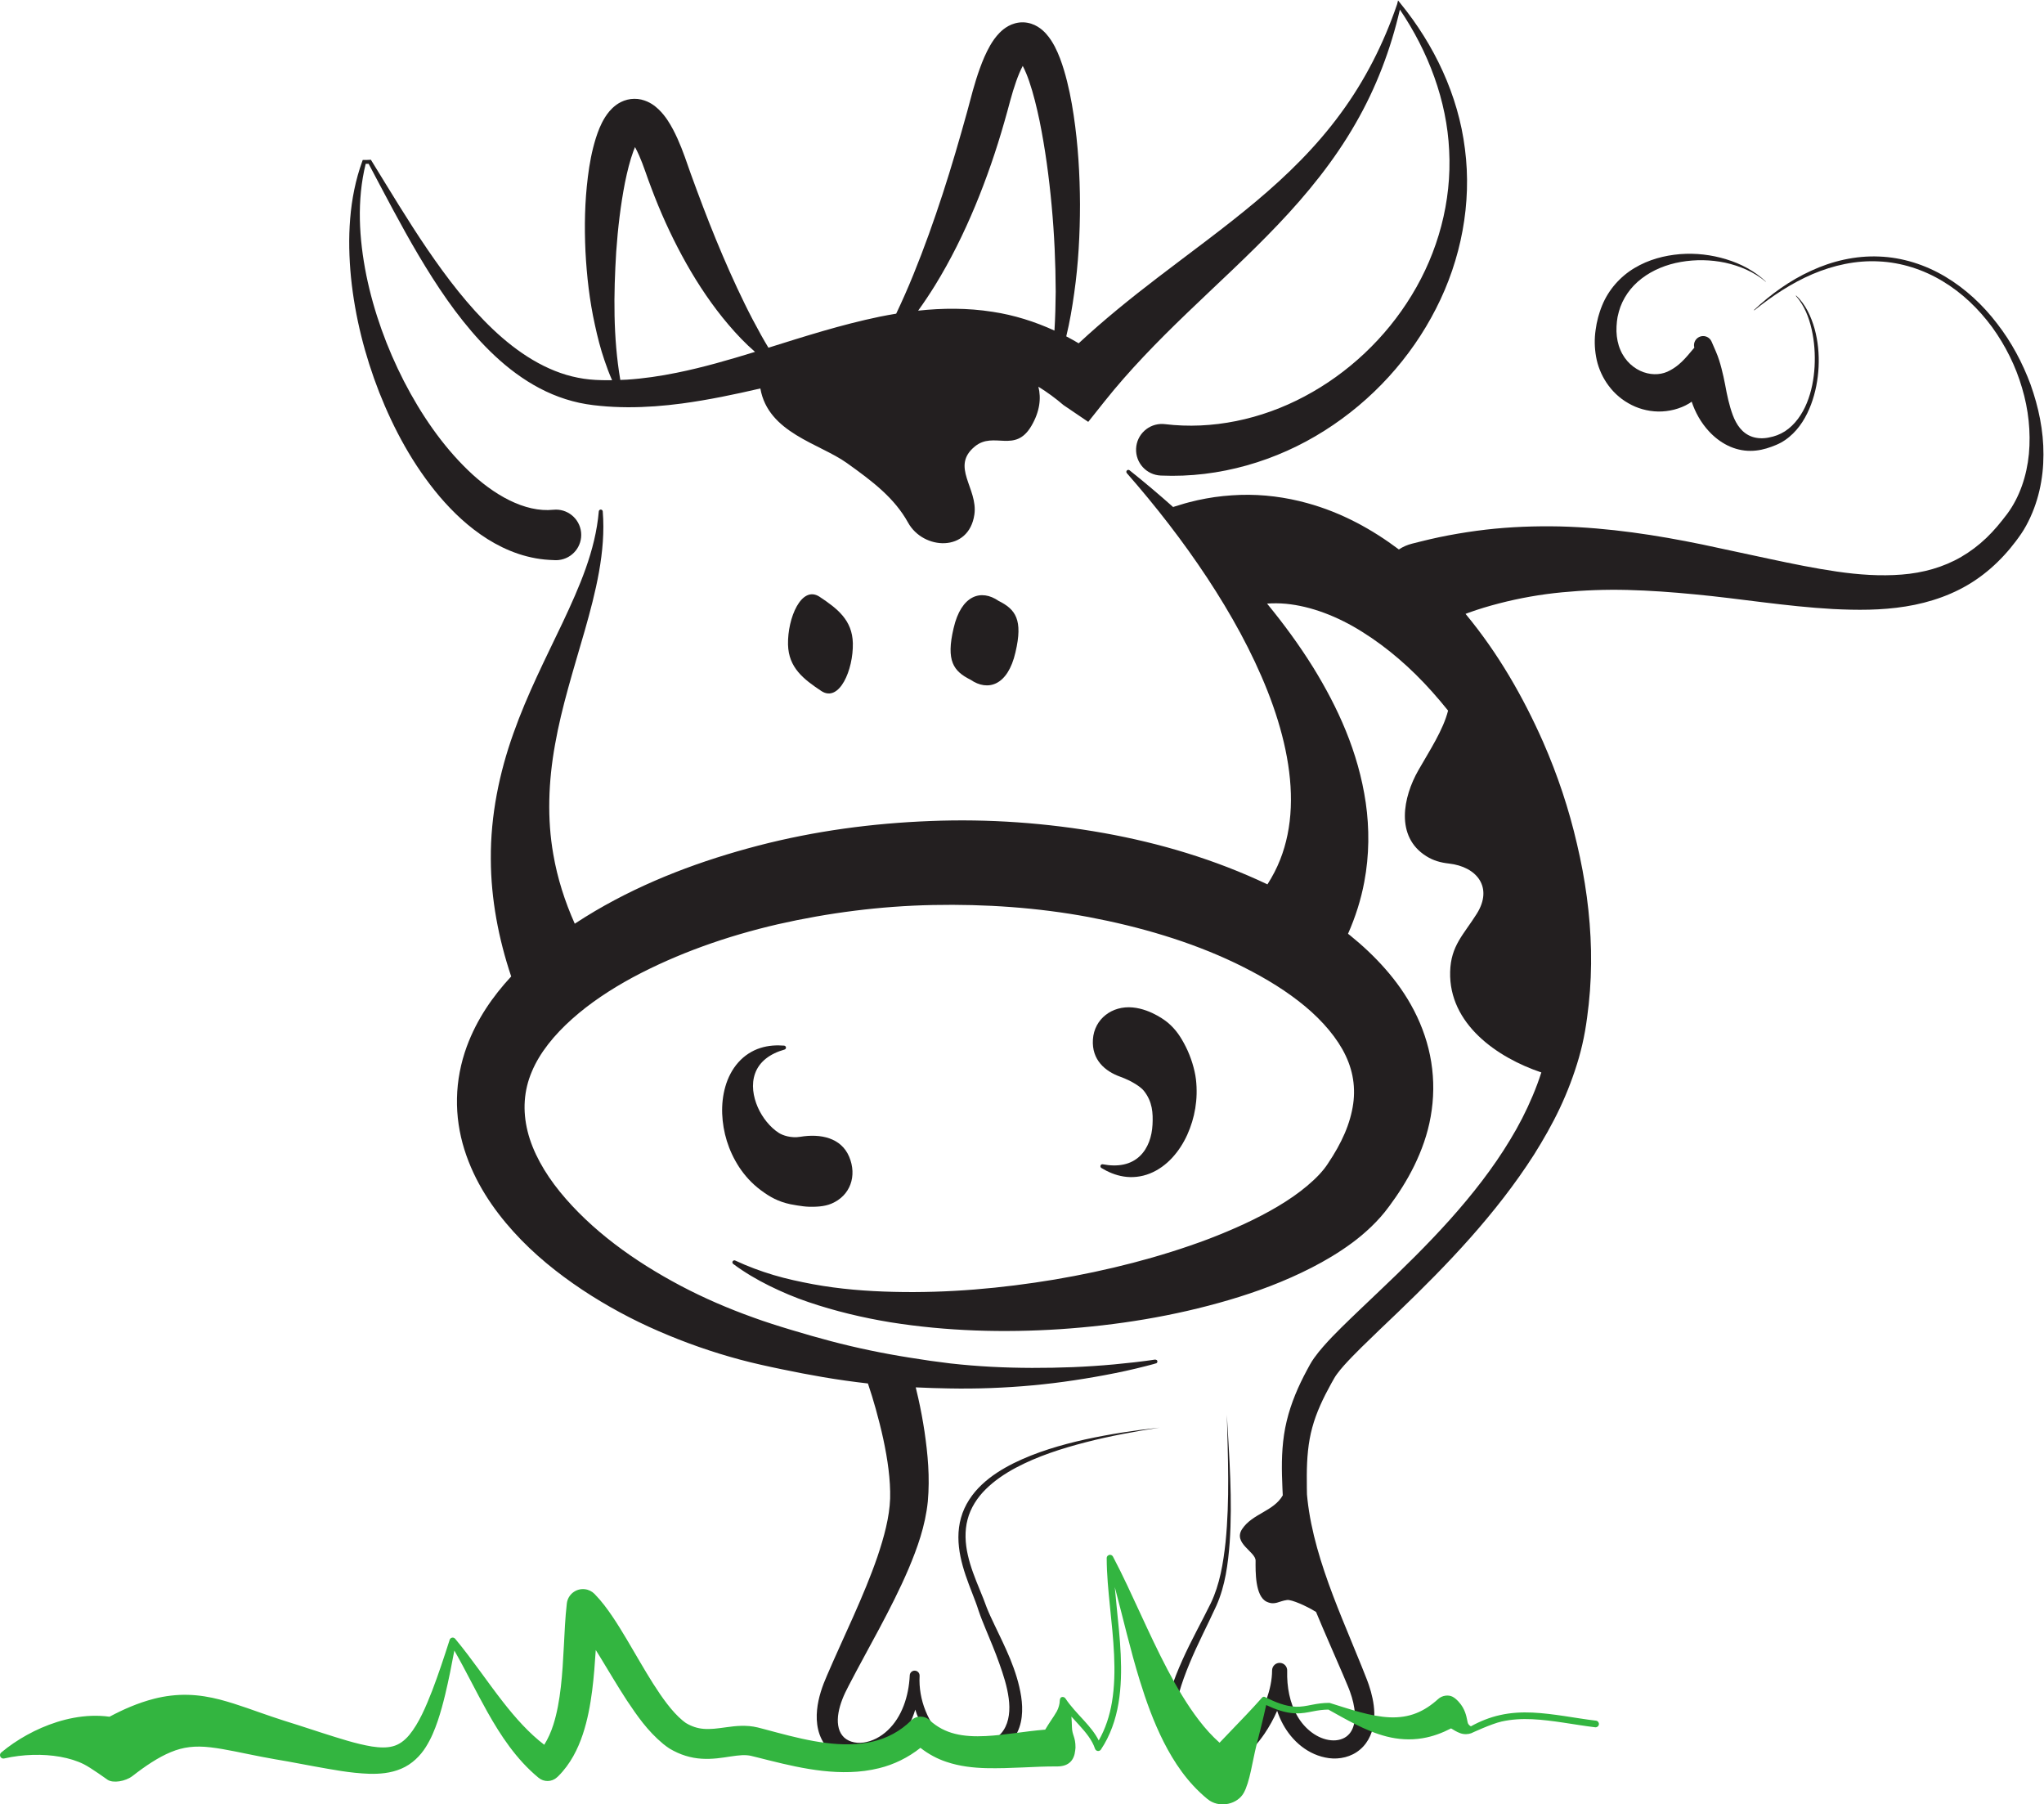 <svg xmlns:dc="http://purl.org/dc/elements/1.1/" xmlns:cc="http://creativecommons.org/ns#" xmlns:rdf="http://www.w3.org/1999/02/22-rdf-syntax-ns#" xmlns:svg="http://www.w3.org/2000/svg" xmlns="http://www.w3.org/2000/svg" viewBox="0 0 517.627 456.853" height="456.853" width="517.627" xml:space="preserve" id="svg2"><defs id="defs6"></defs><g transform="matrix(1.333,0,0,-1.333,0,456.853)" id="g10"><g transform="scale(0.1)" id="g12"><path id="path14" style="fill:#231f20;fill-opacity:1;fill-rule:nonzero;stroke:none" d="m 1170.68,2949.21 c 3.11,44.39 8.33,88.64 16.61,131.08 4.34,21.06 9.37,41.97 16.11,60.14 0.94,2.56 1.96,5.04 3,7.45 2.73,-5 5.42,-10.55 7.96,-16.31 4.01,-9.19 7.75,-18.97 11.25,-29.02 3.58,-10.58 7.72,-21.56 11.88,-32.66 16.38,-43.75 35.67,-86.57 57.97,-127.92 22.33,-41.31 47.78,-81.18 77.38,-118.02 14.87,-18.36 30.55,-36.1 47.7,-52.46 4.56,-4.26 9.17,-8.46 13.84,-12.58 -49.56,-15.27 -98.68,-29.52 -148.47,-39.61 -31.55,-6.43 -63.24,-11.12 -94.96,-13.18 -4.17,-0.26 -8.34,-0.36 -12.5,-0.53 -13.78,81.12 -12.72,162.95 -7.77,243.62 z m 45.35,215.7 c 0.5,0.5 0.62,0.55 0,0 z m 560.04,-280.18 c 29.78,48.24 54.85,99.16 76.55,151.27 21.68,52.13 40.02,105.5 55.43,159.6 3.86,13.65 7.72,27.25 11.09,40.17 3.46,12.68 7.19,25.18 11.4,37.02 3.74,10.63 7.99,20.83 12.46,29.28 4.39,-8.43 8.58,-18.47 12.17,-28.96 8.16,-23.85 14.39,-49.75 19.89,-75.84 10.6,-52.43 17.88,-106.41 22.86,-160.59 5.07,-54.24 7.48,-108.83 7.7,-163.53 -0.19,-24.6 -0.87,-49.21 -2.37,-73.81 -37.39,17.12 -77,29.57 -117.29,35.63 -48.03,7.59 -95.6,7.17 -141.68,2.22 11.17,15.46 21.74,31.35 31.79,47.54 z M 984.848,2375.26 c 10.605,-3.57 21.662,-6.38 32.982,-8.44 5.68,-0.99 11.41,-1.82 17.21,-2.37 2.78,-0.3 5.96,-0.53 9.26,-0.69 l 7.5,-0.35 2.42,-0.12 c 2.28,-0.09 4.6,-0.02 6.95,0.22 26.37,2.75 45.53,26.36 42.78,52.74 -2.75,26.38 -26.36,45.53 -52.73,42.78 -54.15,-5.64 -113.786,28.28 -162.138,75.15 -48.879,47.12 -89.273,106.18 -121.715,169.09 -32.332,63.16 -57.058,131.03 -71.437,201.28 -13.828,69.22 -18.375,141.88 -1.196,211.53 1.864,0.08 3.727,0.12 5.594,0.1 30.84,-58.03 60.988,-116.57 94.699,-173.5 34.133,-57.46 71.465,-113.82 117.957,-164.05 23.309,-24.99 48.95,-48.42 77.973,-68.17 28.903,-19.79 61.383,-35.8 96.373,-45.07 17.33,-4.79 35.81,-7.5 53,-9.08 17.35,-1.69 34.75,-2.46 52.11,-2.56 34.72,-0.13 69.23,2.6 103.21,7.12 50.64,6.83 100.17,17.27 148.89,28.55 14.71,-84.34 112.21,-104.4 164.18,-141.49 49.33,-35.19 90.49,-66.49 116.5,-113.42 28.78,-51.96 115.47,-57.07 125.92,15.51 7.18,49.89 -46,90.91 0.97,129.31 36.22,29.58 76.34,-14.26 107.51,39.27 15.81,27.16 18.66,52.09 13.13,74.16 16.6,-10.31 32.52,-21.9 47.59,-34.86 l 0.02,-0.01 47.09,-31.93 30.68,38.56 c 47.1,59.2 101.07,114.48 157.75,168.87 56.59,54.47 115.93,108.31 171.68,166.88 55.73,58.43 107.56,122.21 147.84,192.67 39.17,67.79 66.86,141.2 84.11,216.12 54.17,-80.09 89.2,-172.9 93.62,-267.46 5.21,-97.15 -21.42,-193.74 -71.15,-275.04 -49.52,-81.51 -121.22,-148.59 -203.71,-192.28 -82.34,-43.9 -176.02,-63.41 -265.07,-52.64 -1.2,0.13 -2.53,0.25 -3.75,0.3 -27.04,1.18 -49.92,-19.78 -51.09,-46.82 -1.18,-27.05 19.78,-49.92 46.83,-51.1 l 0.57,-0.03 c 111.11,-4.85 220.19,27.96 310.43,85.21 90.56,57.19 164.19,138.12 211.89,231.78 47.92,93.42 68.4,200.65 55.04,303.31 -12.7,102.94 -58.82,198.26 -122.28,276.2 l -4.82,5.92 -1.79,-7.17 v -0.01 c -25.47,-74.77 -61.36,-145.27 -107.44,-207.7 -45.88,-62.69 -101.28,-117.11 -160.87,-167.04 -59.62,-50.04 -123.38,-96.09 -186.94,-144.8 -50.77,-38.85 -101.43,-79.69 -149.71,-124.49 -7.72,4.61 -15.59,8.99 -23.58,13.18 6.6,27.13 11.3,54.65 15.12,82.28 7.97,55.79 10.94,112.12 10.97,168.5 -0.27,56.41 -3.54,112.9 -12.07,169.56 -4.24,28.41 -9.77,56.74 -18.44,85.67 -4.45,14.49 -9.46,29.14 -17.48,44.6 -4.18,7.77 -8.89,15.8 -16.72,24.52 -3.97,4.32 -8.81,8.92 -15.82,13.17 -6.88,4.2 -16.64,7.95 -27.45,8.18 -10.8,0.27 -20.87,-3.05 -28,-7.01 -7.28,-4 -12.35,-8.45 -16.57,-12.64 -8.34,-8.49 -13.34,-16.3 -17.93,-23.93 -8.66,-15.17 -14.48,-29.49 -19.68,-43.72 -5.17,-14.21 -9.45,-28.24 -13.39,-42.23 l -10.74,-39.97 c -14.54,-52.5 -29.75,-104.77 -46.6,-156.47 -16.86,-51.68 -35.12,-102.89 -55.66,-153.31 -10.12,-24.99 -21.03,-49.66 -32.64,-74.12 -10.58,-1.75 -21.11,-3.64 -31.47,-5.75 -73.51,-15.27 -142.96,-37.56 -211.22,-58.89 -4.86,8.07 -9.63,16.17 -14.15,24.33 -10.94,19.67 -21.36,39.47 -31.16,59.55 -19.66,40.11 -37.61,80.82 -54.53,121.98 -16.9,41.17 -32.57,82.85 -47.81,124.78 L 1301,3129.3 c -4.13,11.47 -8.64,23 -13.9,34.69 -5.37,11.72 -11.17,23.51 -19.55,36.01 -4.31,6.24 -9.23,12.68 -16.2,19.44 -7.12,6.51 -16.42,14.61 -33.12,18.72 -8.21,1.93 -18.02,1.94 -26.6,-0.29 -8.65,-2.16 -15.72,-6.07 -21.08,-9.99 -10.67,-8.03 -16.29,-15.99 -20.99,-23.17 -8.98,-14.42 -13.5,-27.32 -17.62,-39.96 -7.82,-25.14 -12.07,-49.13 -15.07,-73.12 -6.04,-47.8 -6.77,-94.97 -4.62,-141.89 2.46,-46.88 7.73,-93.54 17.88,-139.34 4.93,-22.88 10.67,-45.62 18.31,-67.8 4.21,-12.7 9.01,-25.23 14.38,-37.48 -6.47,-0.08 -12.94,-0.13 -19.4,0.06 -15.97,0.36 -30.62,1.6 -45.6,4.68 -59.9,11.65 -114.757,47.67 -161.398,91.95 -46.93,44.57 -87.086,97.22 -124.317,151.71 -37.246,54.63 -71.375,111.69 -106.289,168.32 l -1.23,1.99 -2.106,-0.11 h -0.023 c -3.594,-0.32 -7.191,-0.33 -10.793,-0.28 l -2.5,0.04 -0.957,-2.63 c -25.449,-69.96 -28.629,-146.58 -21.383,-220.67 7.586,-74.42 26.114,-147.73 53.574,-218.03 27.786,-70.15 64.129,-138 114.961,-198.22 25.555,-29.93 54.996,-57.99 90.778,-80.59 17.918,-11.21 37.453,-20.98 58.711,-28.08"></path><path id="path16" style="fill:#231f20;fill-opacity:1;fill-rule:nonzero;stroke:none" d="m 1454.87,1416.37 c 9.85,7.85 21.97,13.51 35.59,17.36 1.47,0.43 2.62,1.73 2.75,3.34 0.17,2.09 -1.38,3.94 -3.47,4.11 l -0.13,0.02 c -14.21,1.18 -29.87,0.38 -45.07,-4.49 -15.25,-4.77 -30.22,-14.14 -41.83,-27.26 -11.71,-13.06 -19.92,-29.29 -24.71,-46.08 -4.85,-16.84 -6.6,-34.33 -5.99,-51.69 1.44,-34.7 11.48,-69.39 32.29,-101.34 10.49,-15.89 24,-31.09 41.24,-43.87 17.15,-12.77 32.95,-21.6 55.98,-26.52 0,0 22.57,-4.49 35.06,-4.77 12.5,-0.28 29.01,-0.01 42.92,5.84 36.14,15.2 48.98,52.94 33.78,89.08 -15.2,36.14 -54.29,44.34 -92.97,37.92 -17.06,-2.83 -33.23,2.45 -41.14,7.67 -15.92,10.41 -30.64,28.18 -39.56,48.5 -8.86,20.31 -12.57,43.55 -5.06,64.29 3.72,10.35 10.52,20.1 20.32,27.89"></path><path id="path18" style="fill:#231f20;fill-opacity:1;fill-rule:nonzero;stroke:none" d="m 2165.31,1231.26 c -7.96,-7.58 -18.4,-13.26 -30.64,-15.85 -12.33,-2.61 -25.7,-2.25 -39.6,0.39 -1.52,0.29 -3.11,-0.37 -3.96,-1.75 -1.09,-1.79 -0.52,-4.13 1.27,-5.23 l 0.11,-0.07 c 12.18,-7.42 26.54,-13.7 42.3,-16.15 15.79,-2.56 33.36,-0.88 49.62,5.67 16.31,6.44 30.91,17.28 42.71,30.15 11.87,12.9 21.26,27.76 28.48,43.56 14.23,31.68 20.78,67.18 16.46,105.07 -2.27,18.9 -9.54,42.72 -19.23,61.87 -9.62,19.09 -19.17,33.34 -34.59,46.26 0,0 -29.6,25.07 -66.45,28.54 -39.05,3.69 -72.91,-21.71 -75.48,-60.85 -2.57,-39.12 23.66,-60.57 51.75,-70.68 22.3,-8.03 39.17,-19.43 45.07,-26.84 16.36,-20.58 17.52,-42.15 16.41,-64.32 -1.15,-22.13 -8.23,-44.58 -24.23,-59.77"></path><path id="path20" style="fill:#231f20;fill-opacity:1;fill-rule:nonzero;stroke:none" d="m 1556.71,2293.94 c -34.02,21.95 -60.71,-40.33 -59.64,-90.99 1.07,-44.03 29.52,-65.78 63.53,-88.37 34.01,-21.92 60.71,40.36 59.63,91 -1.06,44.05 -29.5,65.8 -63.52,88.36"></path><path id="path22" style="fill:#231f20;fill-opacity:1;fill-rule:nonzero;stroke:none" d="m 1811.6,2233.87 c -14.63,-61.95 -0.16,-81.6 32.31,-97.73 32.48,-22.41 70.66,-11.7 85.27,52.17 14.62,61.96 0.15,81.62 -32.31,97.76 -32.49,22.41 -70.65,11.67 -85.27,-52.2"></path><path id="path24" style="fill:#231f20;fill-opacity:1;fill-rule:nonzero;stroke:none" d="m 3857.96,2696.1 c -15.49,41.87 -36.64,81.51 -63.91,116.56 -26.89,35.23 -59.9,66.04 -98.06,88.89 -38.09,22.83 -81.84,36.87 -126.39,38.47 -44.57,1.84 -89,-8.55 -128.98,-27.11 -40.21,-18.36 -76.38,-44.36 -108.21,-74.33 -0.15,-0.15 -0.18,-0.4 -0.04,-0.57 0.15,-0.18 0.41,-0.21 0.59,-0.06 34.07,27.28 70.63,51.56 110.45,68.64 39.74,16.88 82.84,26.43 125.78,24.16 42.91,-1.93 84.94,-15.5 121.66,-37.77 36.9,-22.11 68.44,-52.67 93.94,-87.28 25.17,-34.9 44.66,-73.94 56.61,-115.05 12.31,-40.94 16.93,-84.04 13.09,-125.67 -4.04,-41.52 -17.49,-81.73 -41.1,-113.64 -5.68,-7.45 -12.41,-16.05 -18.91,-23.72 -6.64,-7.78 -13.6,-15.2 -20.89,-22.19 -14.6,-13.93 -30.58,-26.01 -47.64,-35.93 -34.16,-19.84 -72.81,-30.46 -113.04,-33.59 -40.25,-3.21 -81.86,-0.37 -123.6,5.76 -41.79,6.04 -83.9,14.72 -126.4,23.77 l -129.03,27.63 c -87.09,17.88 -177.33,31.86 -270.44,34.27 -46.5,0.97 -93.64,-0.68 -140.81,-6.11 -23.57,-2.75 -47.15,-6.38 -70.66,-10.8 -11.76,-2.2 -23.48,-4.7 -35.17,-7.39 l -17.86,-4.32 -16.58,-4.16 c -4.15,-1.07 -8.7,-2.57 -12.75,-4.34 -4.28,-1.87 -8.25,-4.13 -12.03,-6.6 -50.05,37.51 -107.58,69.8 -174.45,88.11 -40.03,11.04 -83.12,16.91 -126.79,15.52 -21.8,-0.78 -43.73,-2.89 -65.31,-6.89 -10.82,-1.96 -21.53,-4.34 -32.1,-7.14 l -7.96,-2.14 -8.82,-2.69 -13.14,-4 c 0,0 0.22,-0.37 0.54,-0.93 -27.32,24.28 -55.15,47.87 -83.59,70.5 -1.4,1.11 -3.45,1.12 -4.84,-0.1 -1.56,-1.38 -1.72,-3.75 -0.34,-5.31 55.37,-63.14 106.68,-129.28 152.34,-198.36 45.51,-69.01 85.56,-141.13 114.88,-215.32 29.18,-73.9 47.25,-150.79 44.22,-221.58 -1.45,-35.3 -8.21,-68.64 -20.13,-98.81 -6.51,-16.61 -14.73,-32.19 -24.19,-46.99 -99.83,47.33 -204.24,78.3 -310.14,97.36 -109.2,19.48 -219.91,27.36 -329.98,22.96 -110.12,-4.22 -219.79,-18.82 -327.16,-46.7 -106.7,-27.88 -211.96,-66.61 -309.84,-124.13 -13.07,-7.71 -26.03,-15.78 -38.84,-24.2 -18.82,42.19 -32.96,86.18 -40.79,131.88 -11.78,66.96 -9.5,137.37 3.34,208.47 12.53,71.23 35.27,142.75 56.34,215.98 10.44,36.65 20.39,73.87 27.17,111.86 6.77,37.91 10.25,76.8 7.11,114.9 -0.14,1.79 -1.57,3.32 -3.43,3.49 -2.07,0.17 -3.89,-1.36 -4.07,-3.43 -6.46,-75 -36.84,-143.46 -68.61,-211.1 -32.14,-67.72 -67.21,-135.88 -93.586,-210.49 -26.559,-74.23 -43.644,-155.63 -42.941,-239.15 0.226,-75.58 14.734,-151.24 38.699,-222.62 -34.551,-37.18 -65.258,-81.07 -84.426,-133.28 -11.32,-30.92 -17.937,-64.46 -18.547,-97.91 -0.765,-33.43 4.364,-66.61 13.996,-97.37 19.453,-61.86 54.352,-113.08 93.34,-156.24 39.185,-43.32 83.715,-78.97 130.155,-109.989 46.54,-30.902 95.36,-57.172 145.75,-78.992 50.35,-21.867 102.01,-39.949 154.55,-54.019 12.94,-3.45 27.12,-6.961 39.53,-9.719 13.6,-3.172 26.05,-5.692 39.21,-8.473 26,-5.406 52.22,-10.508 78.61,-14.988 28.38,-4.852 56.93,-8.852 85.54,-12.11 5.28,-15.48 10.36,-32.121 14.89,-48.308 5.26,-19.063 10.21,-38.192 14.33,-57.371 8.18,-38.082 13.92,-77.41 12.98,-113.039 -1.27,-35.391 -11.54,-73.133 -24.2,-110.571 -12.88,-37.492 -28.72,-74.839 -45.26,-112.203 -16.56,-37.398 -34.04,-74.758 -50.5,-113.156 -8.57,-19.441 -16.59,-41.754 -18.88,-65.543 -1.16,-11.949 -0.89,-24.57 2.12,-37.301 2.95,-12.66 9.07,-25.527 18.72,-35.687 9.56,-10.219 22.27,-17.172 35.13,-20.199 12.91,-3.141 25.91,-2.812 37.96,-0.293 24.21,5.16 44.76,18.73 60.24,35.66 15.54,17.019 26.11,37.48 32.43,58.562 0.98,-2.922 1.84,-5.883 2.94,-8.75 9.21,-23.16 22.9,-45.261 43.01,-61.801 10.02,-8.23 21.78,-14.679 34.55,-18.628 12.79,-3.883 26.57,-4.652 39.75,-2.812 13.28,1.883 25.66,6.25 37.41,12.34 11.8,5.992 22.89,15.422 30.73,27.121 8.02,11.66 12.31,25.371 13.82,38.629 1.58,13.312 0.82,26.332 -1.04,38.871 -3.91,25.059 -11.62,48.539 -20.75,71.039 -9.31,22.441 -19.9,44.039 -30.17,65.461 -5.09,10.711 -10.17,21.391 -14.4,32.059 -3.95,11.07 -8.58,22.679 -13.11,33.55 -9.07,21.993 -17.78,43.801 -22.85,66.352 -5.12,22.437 -6.35,45.738 -0.55,67.621 5.65,21.898 18.36,41.617 34.79,57.758 16.43,16.211 36.04,29.41 56.75,40.488 41.62,22.113 87.22,36.66 133.17,48.543 46.06,11.899 93,20.43 140.11,27.75 -47.41,-5.121 -94.66,-12.262 -141.38,-22.441 -46.59,-10.481 -92.93,-23.91 -136.3,-45.34 -21.55,-10.84 -42.45,-23.781 -60.34,-40.77 -17.85,-16.82 -32.45,-38.269 -39.23,-62.582 -6.96,-24.289 -5.98,-50.027 -1,-74.027 4.93,-24.133 13.6,-46.961 22.25,-69.18 4.35,-11.25 8.54,-21.793 12.13,-33.34 3.93,-11.742 8.52,-22.871 13.07,-33.953 9.16,-22.109 18.41,-43.898 26.19,-65.968 7.87,-21.969 15,-44.149 17.91,-66.348 3.07,-22.07 1.01,-44.184 -9.62,-60.543 -5.29,-8.258 -12.78,-14.82 -21.79,-20.379 -9.05,-5.48 -19.18,-9.93 -29.4,-12.191 -20.56,-4.899 -42.55,0.972 -59.27,15 -16.96,13.742 -29.52,33.339 -37.91,54.269 -8.44,20.871 -12.43,43.742 -11.24,65.863 0,0.207 0.01,0.418 0.01,0.629 v 0.008 0.211 c 0.06,5.109 -3.99,9.332 -9.12,9.473 -5.17,0.136 -9.47,-3.942 -9.61,-9.114 0,-0.089 0.01,-0.187 0.01,-0.277 h -0.02 v -0.012 c -1.88,-39.281 -14.91,-78.57 -41.74,-103.82 -13.16,-12.488 -29.59,-21.148 -46.07,-23.328 -16.48,-2.32 -32.1,2.75 -40.16,13.258 -8.4,10.293 -10.39,26.472 -7.37,43.359 1.45,8.442 4.02,17.07 7.32,25.59 3.29,8.57 7.33,16.781 12.03,25.762 18.67,36.09 38.75,72.019 58.26,108.672 19.5,36.66 38.67,73.937 55.47,113.289 16.55,39.3 31.77,80.968 36.61,127.968 4.13,46.68 -0.04,89.801 -6.26,132.653 -3.25,21.34 -7.11,42.449 -11.83,63.34 -1.57,6.976 -3.19,13.859 -4.86,20.726 20.98,-0.969 42,-1.699 62.84,-2.008 26.71,-0.539 53.37,-0.269 79.95,0.719 53.16,1.981 106.03,6.801 158.34,14.77 26.16,3.91 52.19,8.453 78.06,13.66 12.93,2.601 25.83,5.371 38.65,8.472 l 19.2,4.75 9.57,2.5 4.77,1.278 2.39,0.66 1.18,0.32 c 1.55,0.34 -0.32,-0.437 -2.16,1.25 1.5,-1.418 3.88,-1.359 5.3,0.153 1.43,1.5 1.36,3.867 -0.14,5.296 -2.65,1.571 -5.33,0.602 -4.57,0.782 l -1.23,-0.168 -2.43,-0.371 -4.84,-0.692 -9.71,-1.328 -19.45,-2.383 -38.96,-4.027 c -25.98,-2.41 -52,-4.121 -78.01,-5.211 -52.03,-1.988 -104,-2.07 -155.66,0.691 -25.82,1.379 -51.56,3.477 -77.15,6.348 -25.84,3.063 -51.28,6.723 -76.8,10.902 -50.96,8.047 -101.18,18.418 -150.84,31.547 -24.85,6.532 -49.6,13.653 -74.39,21.141 -12.22,3.742 -25.19,7.59 -36.84,11.449 -12.88,4.094 -23.86,7.934 -35.93,12.301 -47.55,17.019 -93.85,36.98 -138.05,60.34 -44.15,23.421 -86.5,49.641 -125.44,79.421 -38.91,29.7 -74.39,62.96 -103.75,99.05 -29.22,35.99 -51.61,75.56 -61.28,114.76 -9.731,39.28 -7.219,77.52 8.01,113.28 14.96,35.97 42.58,69.76 76.21,99.83 33.67,30.16 73.36,56.43 115.58,79.27 84.93,45.47 178.77,78.47 275.37,100.84 96.28,21.89 195.62,34.66 295.02,36.61 99.44,1.98 199.01,-4.85 296.07,-22.92 96.77,-18.35 192.01,-46.14 278.33,-87.41 42.97,-20.74 84,-44.2 119.47,-71.72 35.56,-27.32 65.1,-58.95 83.76,-91.81 9.29,-16.49 15.73,-33.3 19.2,-50.55 1.7,-8.86 2.75,-16.9 2.98,-26.83 0.23,-7.74 -0.22,-17.48 -1.52,-26.33 -2.56,-18.17 -7.91,-37.06 -16.07,-56.09 -4.08,-9.51 -8.82,-19.04 -14.11,-28.53 -2.66,-4.75 -5.45,-9.47 -8.36,-14.2 l -10.03,-15.58 c -1.35,-2.1 -4.28,-6.2 -7.02,-9.64 -2.83,-3.55 -5.97,-7.13 -9.28,-10.7 -6.7,-7.14 -14.33,-14.13 -22.52,-21.07 -16.43,-13.86 -35.33,-26.88 -55.48,-38.88 -40.38,-24.06 -85.45,-44.17 -131.78,-62.02 -93.16,-35.1 -192.32,-60.07 -292.82,-77.141 -100.62,-16.738 -203.15,-25.89 -305.66,-23.347 -51.24,1.187 -102.56,5.218 -153.09,14.508 -25.21,4.781 -50.44,10.089 -75.16,17.49 -24.7,7.38 -49.01,16.43 -72.64,27.49 -1.59,0.74 -3.55,0.31 -4.64,-1.15 -1.24,-1.66 -0.9,-4.02 0.76,-5.27 21.31,-15.92 44.46,-29.549 68.47,-41.451 24.03,-11.848 48.84,-22.418 74.31,-30.969 50.89,-17.32 103.43,-29.801 156.51,-38.531 106.3,-16.91 214.46,-20.008 322.03,-12.981 107.62,7.282 215,24.313 320.81,55.461 52.95,15.59 105.41,35.071 156.96,61.431 25.77,13.25 51.32,28.3 76.25,46.66 12.48,9.16 24.65,19.4 36.54,30.73 5.92,5.72 11.77,11.7 17.46,18.09 5.75,6.55 10.93,12.75 17.17,21.32 l 12.08,16.92 c 4.29,6.23 8.48,12.58 12.56,19.08 8.14,13.01 15.8,26.59 22.79,40.85 13.87,28.47 25.34,59.73 31.2,93.35 3,16.98 4.65,33.46 4.86,51.91 0.21,16.29 -1.11,34.43 -3.83,51.41 -5.46,34.42 -16.96,67.54 -32.31,97.28 -15.33,29.87 -34.37,56.34 -55.19,79.97 -20.76,23.61 -43.22,44.49 -66.52,63.35 -1.35,1.09 -2.73,2.11 -4.08,3.19 13.98,31.59 24.61,64.77 30.87,98.46 9.65,50.85 9.76,102.13 2.81,150.39 -14.19,96.99 -53.33,181.43 -99.6,256.58 -26.81,43.12 -56.45,83.42 -87.9,121.68 11.71,0.85 23.75,0.8 36.11,-0.36 46.94,-4.52 97.79,-23.62 145.1,-53.57 47.56,-29.7 92.49,-68.71 132.31,-113.39 10.4,-11.63 20.52,-23.63 30.39,-35.91 -9.4,-36.95 -34.35,-74.63 -56.65,-113.68 -28.57,-50.07 -44.34,-125.55 15.3,-162.85 13.46,-8.42 26.9,-12.15 42.76,-13.94 53.71,-6.01 84.39,-45.48 53.13,-95.35 -24.96,-39.82 -49.35,-60.51 -50.64,-110.29 -2.56,-99.01 89.03,-162.88 173.27,-191.17 -4.82,-15.07 -10.4,-29.98 -16.63,-44.69 -12.04,-28.59 -26.3,-56.53 -42.71,-83.35 -32.46,-53.93 -71.91,-104.1 -114.44,-151.69 -42.68,-47.53 -88.53,-92.5 -135.48,-136.989 -23.38,-22.371 -47.08,-44.562 -70.6,-67.75 -11.79,-11.633 -23.42,-23.562 -34.83,-36.621 -5.7,-6.551 -11.35,-13.379 -16.86,-21.14 -2.75,-3.899 -5.51,-8.079 -8.09,-12.758 l -5.9,-10.864 c -16.04,-29.796 -29.97,-61.777 -38.25,-96.32 -8.4,-34.508 -9.76,-69.769 -8.95,-102.976 l 0.87,-24.864 0.59,-12.328 0.06,-0.879 c -17.37,-30.5 -57.47,-34.543 -77.1,-63.89 -18.12,-27.102 25.51,-43.032 25.44,-60.129 -0.09,-19.731 -1.25,-68.133 21.41,-78.262 15.61,-6.98 22.25,1.34 38.55,3.488 8.02,1.063 36.02,-10.879 54.92,-22.777 16.56,-40.02 34.18,-79.262 50.91,-118.391 l 9.36,-22.238 2.22,-5.473 1.92,-5.089 c 1.28,-3.489 2.44,-7.008 3.49,-10.532 4.21,-14 6.63,-28.289 5.7,-41.289 -0.9,-13.019 -5.33,-24.23 -13.19,-31.32 -7.74,-7.188 -19.45,-10.539 -31.95,-9.348 -25.45,2.297 -49.93,21.278 -63.98,45.989 -14.54,24.91 -20.12,55.39 -19.35,85.839 h -0.03 c 0.01,0.141 0.04,0.282 0.04,0.43 0.23,7.762 -5.78,14.34 -13.58,14.75 -7.91,0.41 -14.66,-5.66 -15.07,-13.57 l -0.03,-0.5 c -0.01,-0.16 0,-0.321 -0.01,-0.489 0.01,-17.718 -4.25,-36.609 -10.46,-54.57 -6.3,-18.039 -14.76,-35.512 -25.1,-51.621 -10.35,-16.07 -22.67,-30.91 -37.13,-42.43 -14.37,-11.519 -31.23,-19.359 -48.4,-19.468 -8.55,-0.141 -17.1,1.688 -25.26,5.121 -4.06,1.688 -8.11,3.77 -11.86,6.219 -2.42,1.48 -3.39,2.371 -5.21,3.719 -1.68,1.352 -3.26,2.789 -4.76,4.301 -12.13,12.051 -17.27,30.129 -17.44,48.898 -0.24,18.852 3.62,38.25 8.86,57.211 5.35,18.993 12.32,37.711 19.98,56.18 15.27,37.082 34.1,72.59 51.04,109.77 16.93,38.211 22.07,79.429 25.21,119.781 5.48,81.172 -0.8,162.012 -5.36,242.66 1.95,-80.738 5.57,-161.84 -2.48,-241.988 -4.37,-39.793 -10.94,-80.032 -27.93,-115.614 -17.58,-35.898 -37.67,-71.378 -54.27,-108.648 -8.35,-18.621 -16.06,-37.641 -22.23,-57.398 -6.05,-19.762 -10.88,-40.293 -11.26,-61.954 -0.1,-10.796 0.93,-21.929 4.27,-32.82 3.2,-10.898 9.07,-21.418 17.03,-29.976 2,-2.152 4.1,-4.16 6.31,-6.051 2.13,-1.781 5.09,-4.09 6.98,-5.281 4.62,-3.199 9.52,-5.91 14.71,-8.25 10.32,-4.719 21.86,-7.59 33.54,-7.75 23.61,-0.48 45.57,9.539 62.9,22.66 17.57,13.23 31.79,29.601 43.82,47.121 9.39,13.789 17.41,28.398 24.12,43.66 2.92,-8.641 6.54,-17.133 10.99,-25.332 17.07,-31.539 47.67,-59.328 87.7,-64.578 19.57,-2.562 42.24,2.008 59.04,16.539 17.01,14.379 24.87,35.89 26.43,55 1.75,19.441 -1.34,37.73 -6.03,54.859 -1.19,4.289 -2.5,8.512 -3.92,12.672 l -2.26,6.348 -2.24,5.859 -9.06,22.844 c -24.47,60.609 -50.51,119.75 -70.78,180.137 -10.14,30.16 -18.85,60.589 -25.05,91.242 -3.09,15.238 -5.57,30.89 -7.2,45.84 l -0.6,6.058 -0.3,3.031 -0.04,0.352 c -0.01,0.219 -0.02,0.449 0,0.27 l -0.02,0.75 -0.22,12.019 -0.09,23.828 c 0.19,31.61 2.51,61.813 10.38,90.301 7.65,28.52 20.86,56.148 35.85,83.301 l 5.89,10.437 c 1.37,2.41 3.09,5.012 5.06,7.723 3.95,5.437 8.68,11.109 13.7,16.738 10.09,11.289 21.27,22.492 32.53,33.742 22.69,22.43 46.36,44.68 69.86,67.219 93.93,90.29 186.07,186.2 258.37,299.17 17.78,28.37 34.57,57.63 49.06,88.32 14.45,30.68 26.68,62.71 36.26,95.87 4.75,16.68 8.59,33.28 11.68,50.88 2.91,16.65 5.08,33.7 6.96,50.6 3.69,33.91 5.01,68.02 4.34,102.06 -1.43,68.11 -10.93,135.83 -26.58,202.08 -15.27,66.39 -36.92,131.42 -64.52,194.28 -37.83,85.48 -85.25,168.3 -147.25,243.06 2.11,0.77 4.17,1.63 6.28,2.37 18.74,6.75 37.89,12.48 57.32,17.49 38.85,10.09 78.91,17.19 119.77,21.09 40.84,3.95 82.47,5.56 124.51,4.47 42.04,-1.05 84.51,-4.15 127.34,-8.31 85.75,-8.01 172.45,-22.85 262.89,-27.91 45.16,-2.25 91.48,-2.65 138.09,4.89 46.4,7.37 93.27,23.33 133.06,50.46 19.89,13.46 37.9,29.32 53.82,46.64 8,8.63 15.47,17.65 22.47,26.94 7.08,9.45 13.45,18.38 19.46,29.41 23.13,42.24 32.93,89.3 32.89,134.91 0.26,45.78 -9.33,90.4 -24.22,132.42"></path><path id="path26" style="fill:#231f20;fill-opacity:1;fill-rule:nonzero;stroke:none" d="m 3093.38,2661.46 c 16.72,-9.81 36.37,-15.44 56.69,-15.85 20.24,-0.29 41.31,4.75 59,15.41 1.68,0.99 3.14,2.25 4.74,3.33 6.82,-20.24 17.42,-39.71 32.86,-56.36 9.95,-10.82 22.04,-20.31 35.65,-26.99 13.62,-6.7 28.69,-10.22 43.02,-10.1 14.38,-0.05 27.74,3.21 39.91,7.71 l 8.72,3.41 c 3.23,1.32 6.17,2.77 9.04,4.3 5.75,3.12 11.14,6.81 16.07,10.93 19.97,16.45 32.82,38.71 41.49,61.55 8.6,23.02 13.19,47.25 14.39,71.57 1.13,24.32 -1.11,48.85 -7.57,72.35 -6.64,23.22 -17.11,46.33 -34.87,62.99 -0.17,0.14 -0.42,0.15 -0.58,0 -0.17,-0.16 -0.18,-0.42 -0.03,-0.6 15.9,-18 24.83,-40.77 29.93,-63.79 5.2,-23.1 6.75,-46.96 5.49,-70.55 -1.39,-23.56 -5.76,-47.13 -14.66,-68.86 -8.8,-21.63 -22.73,-41.52 -41.58,-53.82 -4.71,-2.99 -9.67,-5.5 -14.8,-7.47 -2.57,-0.98 -5.19,-1.85 -7.62,-2.49 -2.5,-0.68 -5.94,-1.51 -8.47,-1.96 -10.82,-2.21 -21.82,-1.75 -31.29,1.42 -19.29,6.55 -30.18,23.2 -36.97,41.17 -6.73,18.22 -10.98,37.93 -14.6,58.09 -1.95,10.06 -4.14,20.17 -6.84,30.53 -2.7,10.37 -5.79,20.89 -10.72,32.26 l -8.17,18.82 c -3.4,7.85 -12.14,12.19 -20.61,9.84 -9.27,-2.56 -14.71,-12.15 -12.14,-21.42 v -0.01 c -8.93,-10.65 -16.45,-19.78 -24.03,-26.95 -7.55,-7.19 -14.78,-12.3 -22.03,-16.16 -14.06,-7.98 -31.92,-9.81 -50.24,-3.5 -18.05,6.28 -35.2,20.97 -44.17,42.35 -4.64,10.58 -7.02,22.65 -7.45,35.19 -0.13,6.17 0.2,12.91 0.87,18.8 0.1,1.47 0.49,3.48 0.73,5.2 l 0.4,2.68 c -0.08,-0.17 0.26,1.29 0.37,1.85 0.62,3.13 1.41,6.19 2.27,9.26 6.8,24.45 22.03,46.47 43.21,62.63 21.09,16.26 47.37,26.85 74.81,31.55 27.47,4.78 56.22,4.36 84.02,-1.52 27.63,-6.11 54.79,-17.46 76.87,-36.12 0.08,-0.07 0.2,-0.07 0.27,0.01 0.06,0.08 0.06,0.2 -0.01,0.27 -21.02,19.88 -47.42,33.99 -75.42,42.39 -28.02,8.55 -57.82,12.08 -87.57,9.75 -29.64,-2.48 -59.69,-10.27 -86.48,-26.36 -26.75,-15.85 -49.42,-41.09 -61.62,-71.21 -1.53,-3.73 -2.98,-7.52 -4.21,-11.36 l -1.84,-5.95 c -0.53,-1.81 -1.06,-3.28 -1.57,-5.37 -2.2,-8.23 -3.66,-15.84 -4.73,-24.04 -2.34,-16.21 -2.19,-33.26 0.89,-50.47 5.91,-34.28 27.19,-69.12 61.18,-88.33"></path><path id="path28" style="fill:#33b540;fill-opacity:1;fill-rule:nonzero;stroke:none" d="m 1019.67,94.43 h 0.01 v 0 z m 2012.39,64.582 c -39.75,4.769 -79.34,13.359 -120.49,15.386 -20.52,0.942 -41.44,-0.16 -61.79,-4.75 -19.47,-4.296 -38.14,-11.789 -55.45,-21.398 -3.56,2.02 -5.47,4.68 -6.08,7.449 -0.76,2.961 -1.21,6.551 -2.49,11.492 -1.24,4.86 -3.23,10.879 -6.85,17.239 -3.57,6.359 -11.73,16.179 -19.53,20.129 -7.81,3.961 -19.55,2.511 -27.15,-4.399 -12.67,-11.512 -26.46,-20.93 -41.76,-26.93 -15.26,-6.082 -32.23,-8.609 -50.26,-7.851 -36.27,1.59 -74.58,15.07 -112.65,26.891 l -0.02,0.011 c -0.74,0.309 -1.63,0.52 -2.49,0.52 -11.13,0.07 -22.33,-1.551 -32.84,-3.653 -10.53,-2.097 -20.37,-4 -30.21,-3.668 -19.71,0.602 -39.24,8.731 -57.85,17.879 l -0.02,0.02 c -1.86,1.621 -4.7,1.453 -6.34,-0.41 l -2.16,-2.418 c -18.86,-21.242 -38.61,-41.539 -58.44,-62.211 -6.74,-7.031 -13.5,-14.102 -20.27,-21.219 -13.87,12.289 -27.12,26.879 -39.35,42.91 -22.19,28.93 -41.67,61.989 -59.72,96.25 -18.06,34.36 -34.71,70.098 -51.35,106.11 -16.67,35.98 -33.2,72.371 -51.84,107.75 l -0.28,0.531 c -1.06,2 -3.17,3.367 -5.59,3.359 -3.49,-0.011 -6.3,-2.832 -6.3,-6.32 0.07,-31.09 3.16,-61.781 6.23,-92.262 3.11,-30.488 6.4,-60.84 7.79,-91.168 1.37,-30.293 0.92,-60.672 -4.08,-90.242 -4.29,-25.519 -12.31,-50.41 -25.08,-72.629 -7.14,14.219 -17.45,26.219 -27.46,37.309 -12.81,14.062 -25.75,27.402 -35.8,42.5 -1.66,2.5 -4.92,3.543 -7.77,2.312 -3.2,-1.39 -3.15,-8.64 -3.15,-8.64 -0.17,-4.063 -2.08,-11.95 -5.31,-17.903 -3.26,-5.906 -7.44,-11.976 -11.82,-18.539 -3.33,-5.097 -6.91,-10.488 -10.36,-16.449 -40.56,-3.34 -77.67,-10.512 -112.98,-12.211 -20.67,-1.059 -40.48,-0.23 -58.4,4.289 -17.94,4.453 -33.87,12.762 -47.58,25.281 l -0.1,0.102 c -9.91,9.687 -25.79,9.668 -35.67,-0.102 -20.32,-20.097 -45.39,-33.687 -73.33,-40.121 -27.94,-6.539 -58.29,-6.328 -88.84,-2.457 -30.65,3.891 -61.51,11.367 -92.97,19.739 l -23.84,6.351 -12.4,3.219 c -5.49,1.359 -10.98,2.172 -16.37,2.68 -21.67,1.742 -39.74,-2 -55.13,-3.821 -15.5,-2.07 -28.43,-2.597 -40.07,-0.269 -5.81,1.191 -11.38,3.031 -16.87,5.582 -1.46,0.609 -2.35,1.199 -3.57,1.758 -1.05,0.511 -2.9,1.621 -4.47,2.511 l -0.88,0.629 -1.88,1.379 -3.78,2.973 c -20.36,17.058 -38.7,43.148 -55.64,69.679 -17.04,26.86 -33.02,55.329 -50.09,84.047 -8.55,14.371 -17.37,28.832 -27.12,43.301 -9.82,14.441 -20.3,28.93 -34.13,43.102 l -0.01,0.007 -0.13,0.141 c -4.77,4.801 -11.14,8.082 -18.39,8.922 -16.95,1.949 -32.27,-10.211 -34.21,-27.152 -3.24,-28.118 -4.24,-54.809 -5.64,-81.129 -1.36,-26.27 -2.83,-52.051 -5.71,-77.16 -2.89,-25.051 -7.11,-49.559 -14.25,-71.969 -4.42,-13.922 -10.24,-26.75 -17.28,-38.071 -28.67,21.879 -54.384,50.598 -78.251,81.192 -30.277,38.629 -58.187,80.648 -90.429,119.469 l -0.602,0.73 c -0.895,1.078 -2.164,1.848 -3.648,2.098 -3.317,0.57 -6.465,-1.66 -7.036,-4.969 -10.324,-32.141 -20.875,-64.211 -32.793,-95.379 -12.007,-30.742 -25.23,-62.262 -43.851,-84.769 -9.367,-11.122 -19.625,-18.313 -31.047,-21.25 -11.438,-3.122 -25.219,-2.661 -39.965,-0.372 -29.648,4.852 -61.5,15.36 -93.332,25.45 l -48.238,15.629 -24.469,7.691 -23.426,7.73 c -31.418,10.442 -62.383,22.872 -99.269,32.622 -18.449,4.726 -38.844,8.41 -60.414,8.949 -21.532,0.621 -43.672,-2.133 -64.082,-7.332 -31.676,-8.129 -59.387,-20.578 -85.051,-34.219 -11.777,1.602 -23.227,2.051 -34.16,1.68 -23.598,-0.891 -45.313,-5.379 -65.61,-11.731 C 87.984,150.059 69.078,141.711 51.402,131.98 33.773,122.238 17.203,111.012 2.414,98.629 L 2.32,98.551 C 0.516,97.031 -0.391,94.59 0.16,92.141 0.953,88.648 4.434,86.449 7.93,87.238 c 18.34,4.152 36.469,6.273 54.414,6.801 17.895,0.492 35.48,-0.68 52.054,-3.629 16.543,-2.941 32.141,-7.719 45.149,-14.289 13.012,-6.5 44.93,-29.402 44.93,-29.402 10.125,-6.75 33.664,-3.41 47.714,7.543 24.239,18.879 48.84,35.348 72.321,45.008 23.441,9.79 45.894,12.54 75.59,9.089 29.355,-3.41 62.847,-11.461 96.753,-17.898 l 25.641,-4.723 24.711,-4.277 49.895,-9.262 c 33.636,-5.918 67.347,-12.809 105.023,-14.109 18.727,-0.359 39.57,0.942 59.965,9.59 20.566,8.52 36.637,24.84 46.777,41.082 10.426,16.429 17.106,33.258 22.821,49.929 5.636,16.7 10.093,33.368 14.132,50.039 6.68,27.829 12.172,55.641 17.364,83.45 21.875,-38.129 41.015,-77.961 63.171,-117.282 12.469,-22.117 25.915,-44.117 41.637,-65.289 15.703,-21.109 33.788,-41.437 55.318,-59.16 10.05,-8.289 24.92,-8.148 34.83,0.879 l 2.42,2.211 h 0.01 c 23.33,23.211 37.36,51.77 46.62,79.422 9.26,27.879 14.24,55.719 17.8,83.07 3.34,26.098 5.19,51.848 6.85,77.168 2.36,-3.769 4.74,-7.5 7.1,-11.328 16.96,-27.601 33.61,-56.32 52.24,-84.793 19.01,-28.297 38.56,-57.226 68.99,-82.437 1.96,-1.539 3.92,-3.071 6,-4.571 l 3.13,-2.199 1.6,-1.101 0.4,-0.27 2.17,-1.352 0.68,-0.378 5.73,-3.141 c 2.48,-1.231 5.18,-2.668 7.52,-3.641 9.49,-4.25 19.7,-7.449 30.05,-9.359 20.82,-3.84 41.2,-2 58.19,0.519 17.13,2.523 31.75,5.121 43.04,4.203 2.8,-0.242 5.48,-0.57 7.99,-1.16 l 11.53,-2.82 23.94,-6.012 c 32.23,-8.051 65.58,-15.75 100.34,-19.66 34.65,-3.828 71.21,-3.988 107.4,4.992 28.33,6.82 55.7,20.328 78.77,38.7 14.83,-11.661 31.87,-20.903 49.53,-26.692 25.24,-8.5 50.82,-11.188 75.03,-11.871 48.45,-1.117 93.54,3.613 134.36,3.231 23.59,-0.207 33.17,12.352 35.08,30.152 l 0.58,5.519 c 0.12,20.989 -6.43,23.122 -6.76,39.379 -0.19,6.192 -0.43,12.813 -0.98,19.629 5.02,-5.59 10.09,-11.078 15.03,-16.508 12.5,-13.761 24.3,-27.992 29.8,-44.5 0.43,-1.281 1.28,-2.46 2.49,-3.269 2.91,-1.93 6.84,-1.152 8.77,1.758 17.68,26.383 28.16,56.922 33.32,87.703 5.22,30.887 5.64,62.117 4.25,92.949 -1.43,30.859 -4.75,61.43 -7.84,91.859 -1.21,11.989 -2.36,23.989 -3.39,35.961 15.7,-58.66 29.13,-118.269 47.59,-177.902 12.03,-38.769 25.91,-77.711 45.25,-116.09 19.43,-38.109 44.56,-76.73 82.96,-108.39 1.38,-1.129 3.04,-2.348 4.57,-3.32 21.65,-13.816 52.42,-6.09 64.21,14.184 11.79,20.258 17.16,61.988 24.16,89.687 6.5,25.719 13.14,51.692 18.87,77.832 17.3,-8.101 35.78,-15.14 56.12,-15.851 11.48,-0.391 22.69,1.859 32.96,3.89 9.84,1.961 19.36,3.239 29.03,3.321 17.09,-9.481 34.12,-19.223 52.03,-28.211 18.28,-9.129 37.56,-17.578 58.89,-22.981 21.22,-5.398 44.85,-7.199 68.15,-3.187 19.09,3.137 37.29,9.976 54.07,18.656 4.66,-2.648 10.33,-6.68 17.57,-9.168 7.32,-2.648 15.1,-2.09 20.68,-0.012 0,0 38.44,17.942 57.49,22.161 19.04,4.3 38.76,5.363 58.5,4.453 39.55,-1.91 79.17,-10.434 119.48,-15.313 h 0.05 0.01 c 3.46,-0.418 6.61,2.051 7.03,5.52 0.42,3.461 -2.06,6.621 -5.53,7.043"></path></g></g></svg>